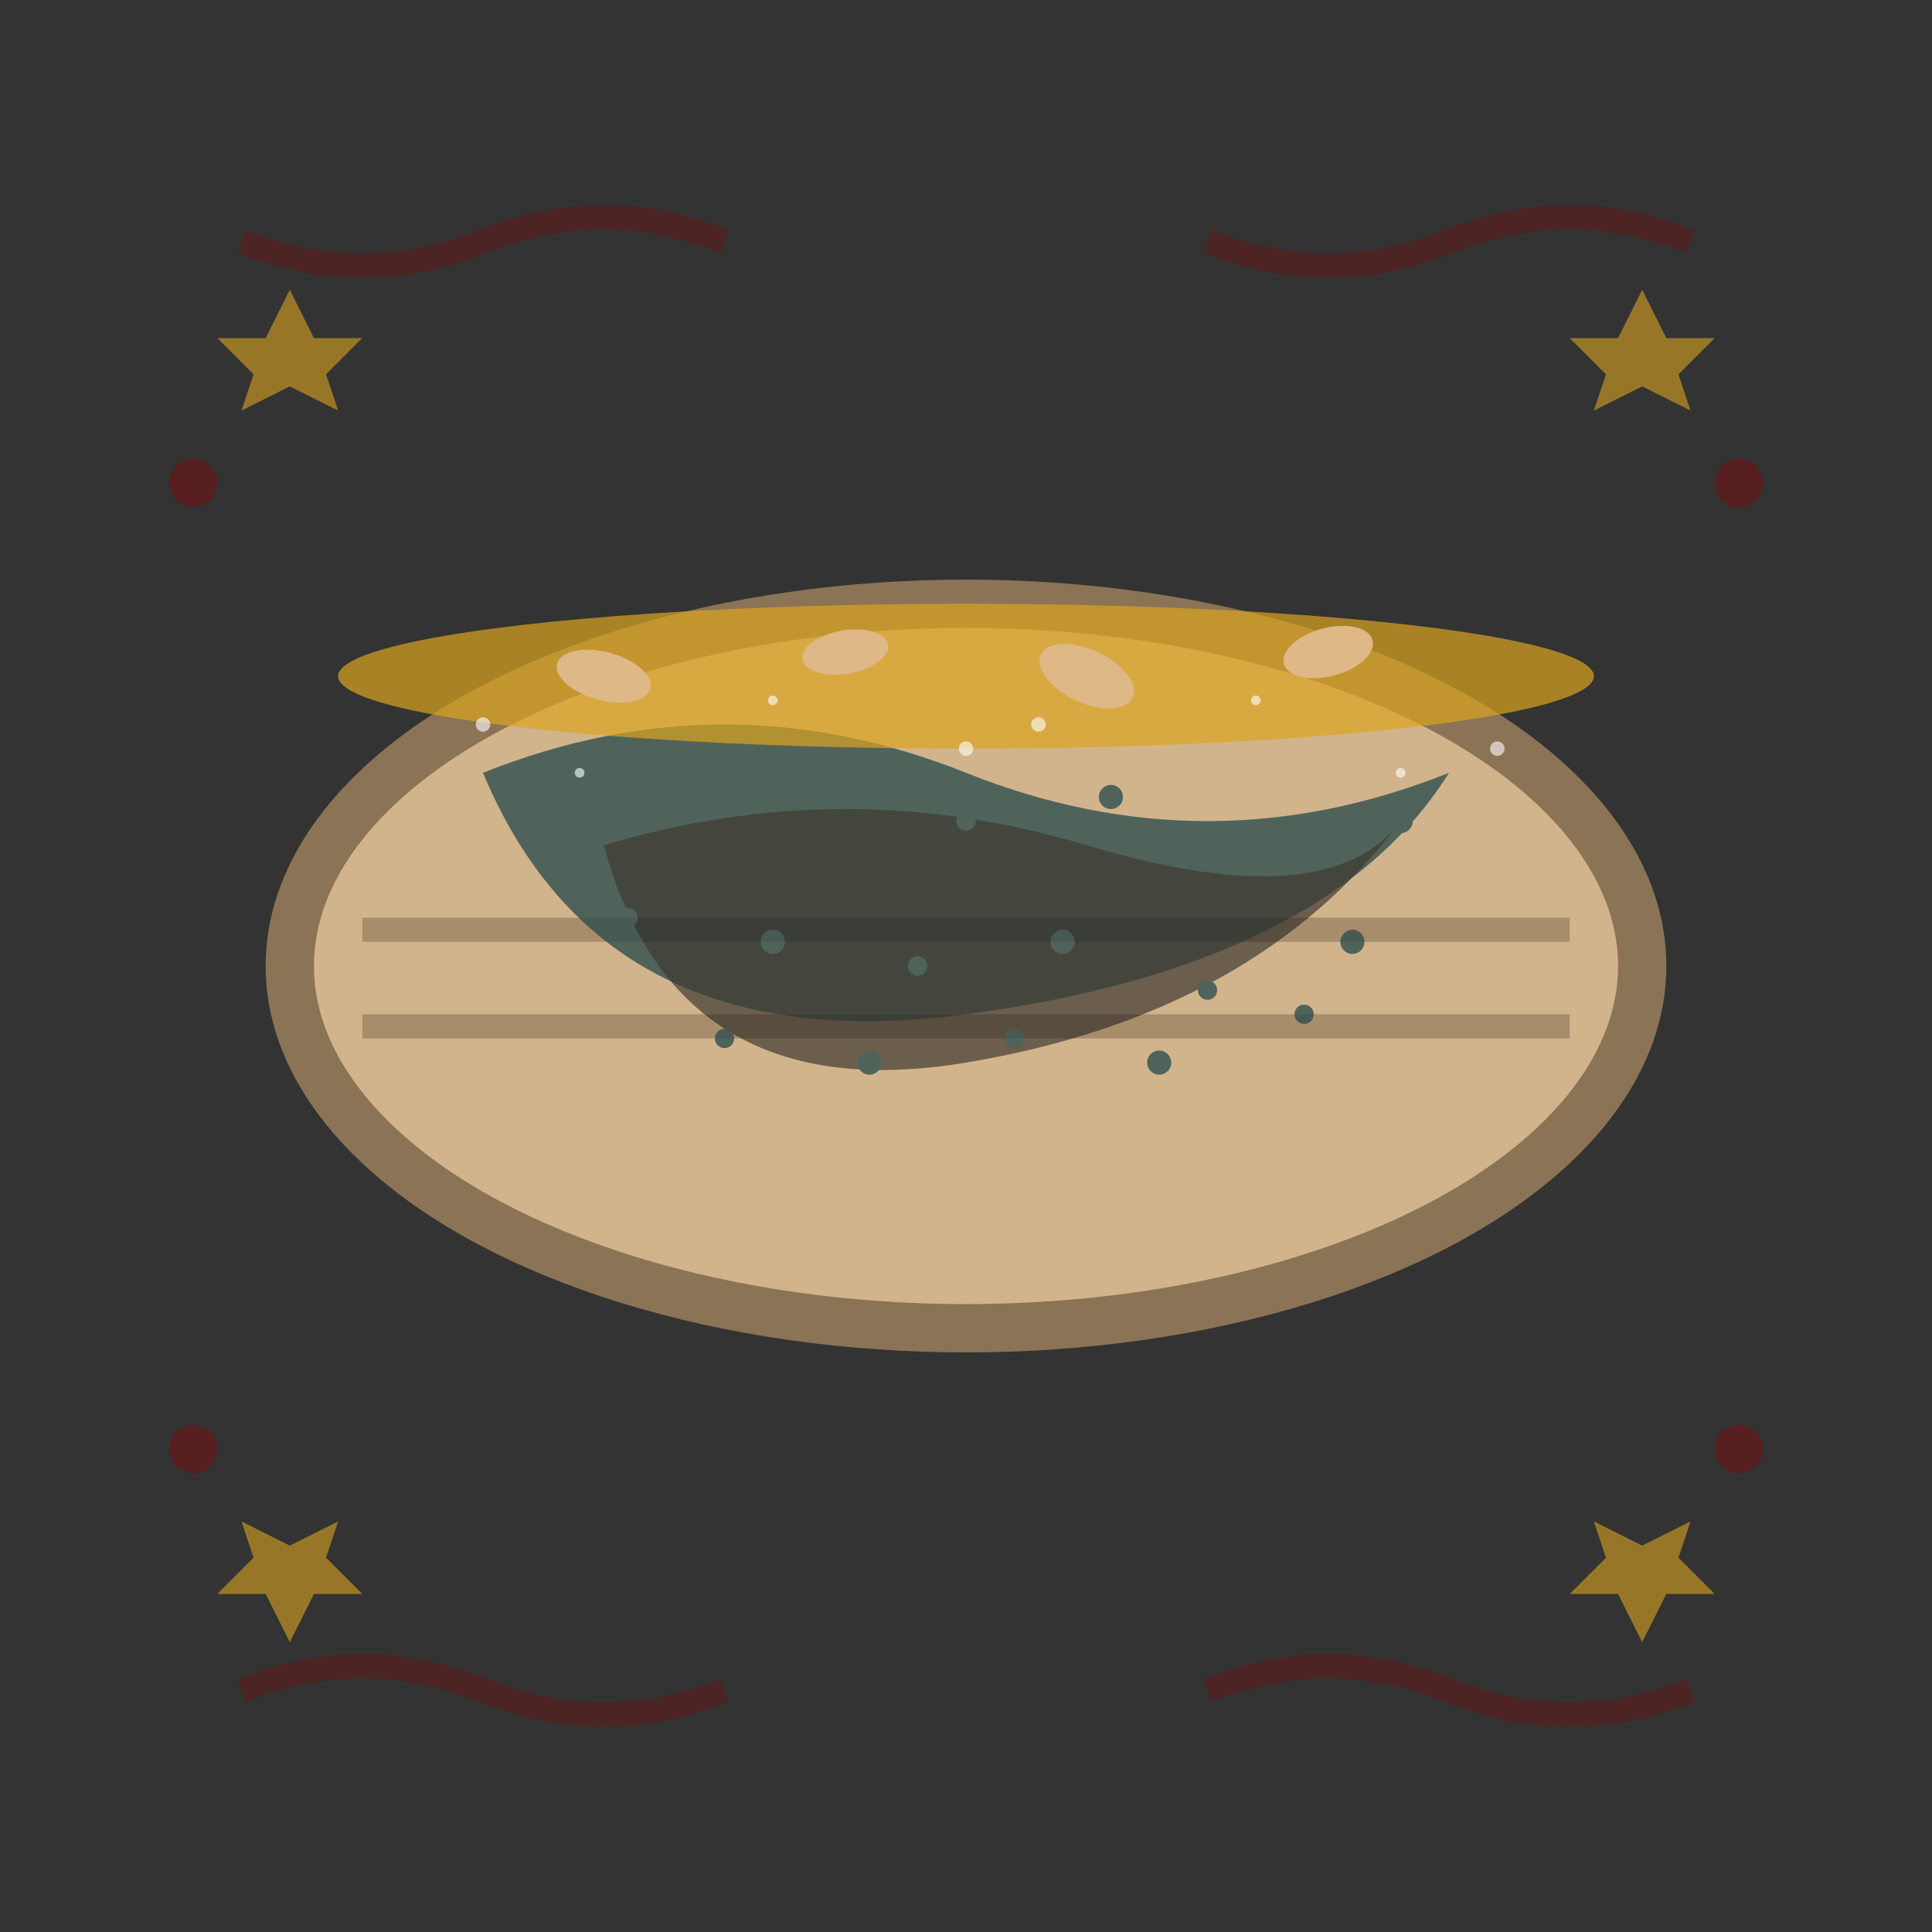 <svg width="80" height="80" viewBox="0 0 80 80" fill="none" xmlns="http://www.w3.org/2000/svg">
  <rect x="0" y="0" width="80" height="80" fill="#333333" stroke="none"/>
  <!-- Background -->
  <rect width="80" height="80" fill="transparent"/>
  
  <!-- Makowiec (Poppy seed roll) -->
  <g transform="translate(40,40)">
    <!-- Main cake body -->
    <ellipse cx="0" cy="0" rx="28" ry="15" fill="#D2B48C" stroke="#8B7355" stroke-width="2"/>
    
    <!-- Cake layers/slices visible -->
    <g fill="#8B7355" opacity="0.6">
      <rect x="-25" y="-2" width="50" height="1"/>
      <rect x="-25" y="2" width="50" height="1"/>
    </g>
    
    <!-- Poppy seed filling spiral -->
    <g fill="#2F4F4F" opacity="0.8">
      <!-- Main spiral pattern -->
      <path d="M -20 -8 Q -10 -12 0 -8 Q 10 -4 20 -8 Q 15 0 0 2 Q -15 4 -20 -8" fill="#2F4F4F"/>
      <path d="M -15 -5 Q -5 -8 5 -5 Q 15 -2 18 -6 Q 12 2 0 4 Q -12 6 -15 -5" fill="#1C1C1C" opacity="0.7"/>
      
      <!-- Small poppy seeds scattered -->
      <circle cx="-18" cy="-6" r="0.5"/>
      <circle cx="-12" cy="-8" r="0.4"/>
      <circle cx="-6" cy="-7" r="0.5"/>
      <circle cx="0" cy="-6" r="0.4"/>
      <circle cx="6" cy="-7" r="0.5"/>
      <circle cx="12" cy="-5" r="0.4"/>
      <circle cx="18" cy="-6" r="0.5"/>
      <circle cx="-14" cy="-2" r="0.4"/>
      <circle cx="-8" cy="-1" r="0.5"/>
      <circle cx="-2" cy="0" r="0.4"/>
      <circle cx="4" cy="-1" r="0.5"/>
      <circle cx="10" cy="1" r="0.4"/>
      <circle cx="16" cy="-1" r="0.5"/>
      <circle cx="-10" cy="3" r="0.4"/>
      <circle cx="-4" cy="4" r="0.5"/>
      <circle cx="2" cy="3" r="0.4"/>
      <circle cx="8" cy="4" r="0.5"/>
      <circle cx="14" cy="2" r="0.4"/>
    </g>
    
    <!-- Golden glaze on top -->
    <ellipse cx="0" cy="-12" rx="26" ry="3" fill="#DAA520" opacity="0.7"/>
    
    <!-- Almonds on top -->
    <g fill="#DEB887">
      <ellipse cx="-15" cy="-12" rx="2" ry="1" transform="rotate(15 -15 -12)"/>
      <ellipse cx="-5" cy="-13" rx="1.8" ry="0.9" transform="rotate(-10 -5 -13)"/>
      <ellipse cx="5" cy="-12" rx="2.1" ry="1.1" transform="rotate(25 5 -12)"/>
      <ellipse cx="15" cy="-13" rx="1.9" ry="1" transform="rotate(-15 15 -13)"/>
    </g>
    
    <!-- Powdered sugar dusting -->
    <g fill="#FFFFFF" opacity="0.6">
      <circle cx="-20" cy="-10" r="0.3"/>
      <circle cx="-8" cy="-11" r="0.2"/>
      <circle cx="3" cy="-10" r="0.3"/>
      <circle cx="12" cy="-11" r="0.2"/>
      <circle cx="22" cy="-9" r="0.3"/>
      <circle cx="-16" cy="-8" r="0.2"/>
      <circle cx="0" cy="-9" r="0.3"/>
      <circle cx="18" cy="-8" r="0.2"/>
    </g>
    
    <!-- Traditional Polish decorative elements -->
    <g fill="#8B0000" opacity="0.4">
      <circle cx="-32" cy="-20" r="1"/>
      <circle cx="32" cy="-20" r="1"/>
      <circle cx="-32" cy="20" r="1"/>
      <circle cx="32" cy="20" r="1"/>
    </g>
  </g>
  
  <!-- Traditional pattern border -->
  <g fill="none" stroke="#8B0000" stroke-width="1" opacity="0.3">
    <path d="M10 10 Q15 12 20 10 Q25 8 30 10"/>
    <path d="M50 10 Q55 12 60 10 Q65 8 70 10"/>
    <path d="M10 70 Q15 68 20 70 Q25 72 30 70"/>
    <path d="M50 70 Q55 68 60 70 Q65 72 70 70"/>
  </g>
  
  <!-- Corner stars -->
  <g fill="#DAA520" opacity="0.6">
    <path d="M12 12 L13 14 L15 14 L13.5 15.5 L14 17 L12 16 L10 17 L10.5 15.5 L9 14 L11 14 Z"/>
    <path d="M68 12 L69 14 L71 14 L69.5 15.5 L70 17 L68 16 L66 17 L66.5 15.5 L65 14 L67 14 Z"/>
    <path d="M12 68 L13 66 L15 66 L13.5 64.5 L14 63 L12 64 L10 63 L10.5 64.5 L9 66 L11 66 Z"/>
    <path d="M68 68 L69 66 L71 66 L69.5 64.5 L70 63 L68 64 L66 63 L66.5 64.5 L65 66 L67 66 Z"/>
  </g>
</svg>